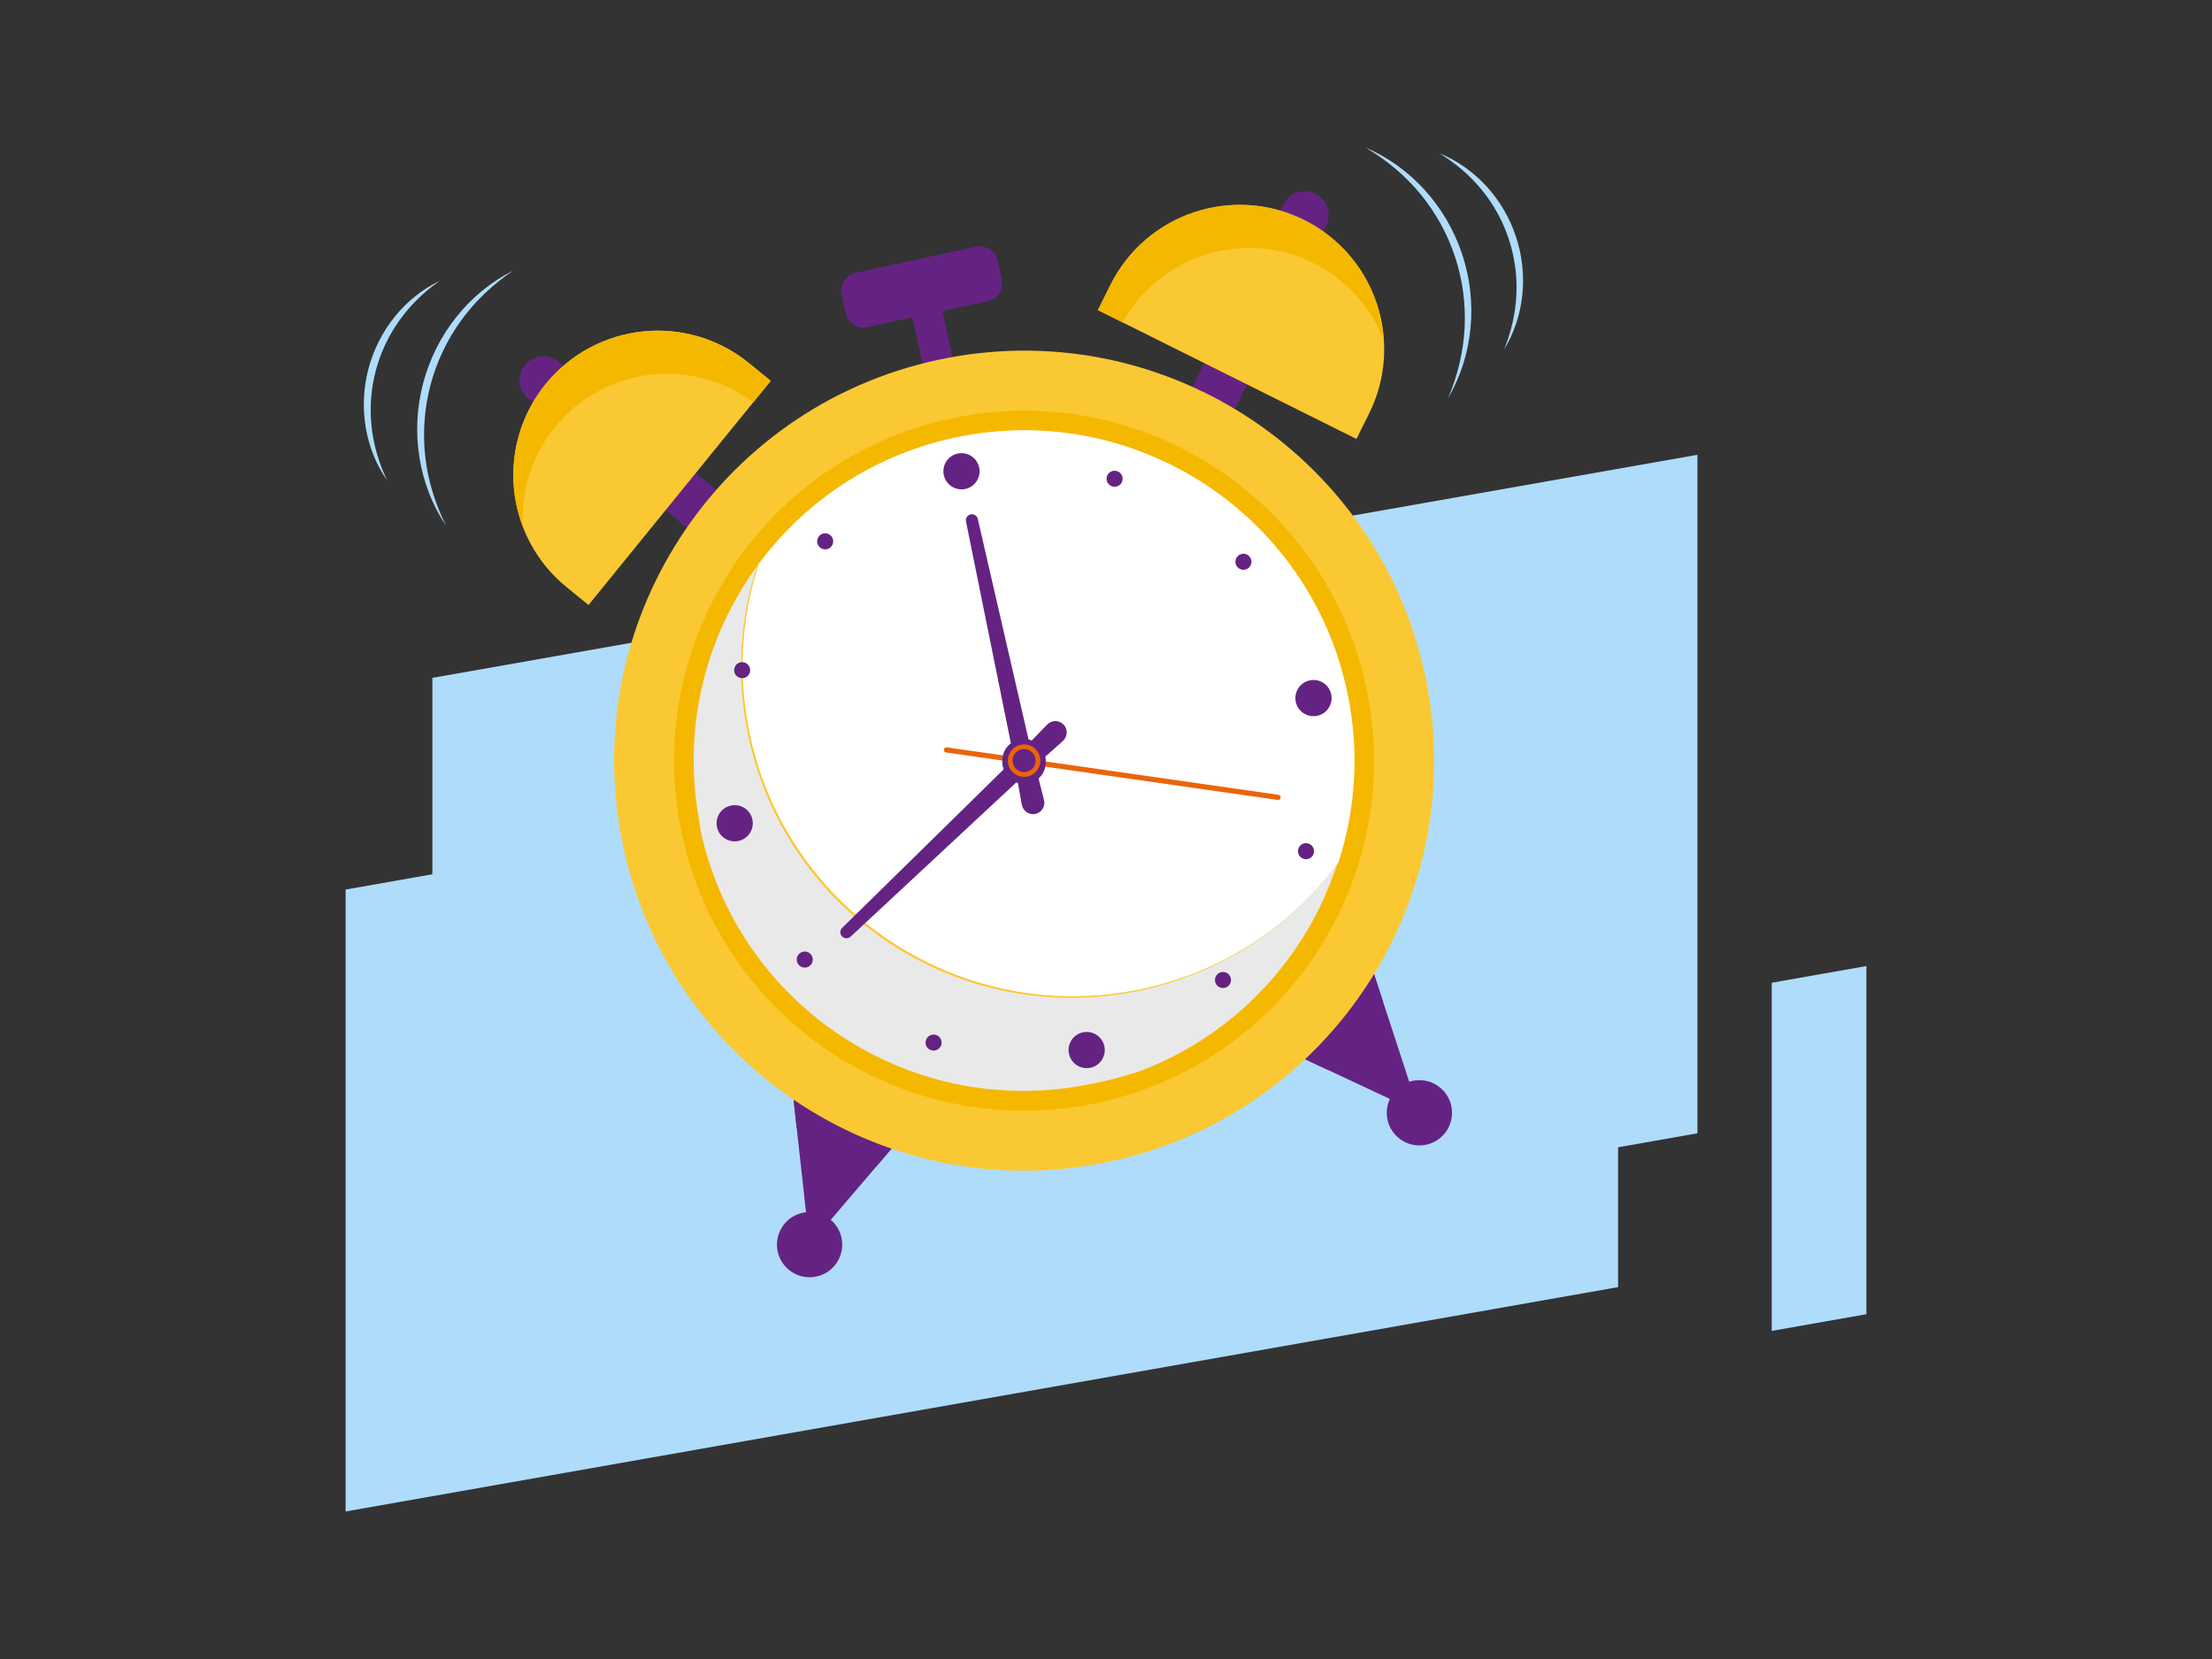 <?xml version="1.0" encoding="UTF-8"?>
<svg id="Ebene_1" data-name="Ebene 1" xmlns="http://www.w3.org/2000/svg" xmlns:xlink="http://www.w3.org/1999/xlink" viewBox="0 0 800 600">
  <rect x="0" y="0" width="800" height="600" fill="#333333" stroke="none"/>
  <defs>
    <style>
      .cls-1 {
        clip-path: url(#clippath);
      }

      .cls-2 {
        fill: none;
      }

      .cls-2, .cls-3, .cls-4, .cls-5, .cls-6, .cls-7, .cls-8, .cls-9 {
        stroke-width: 0px;
      }

      .cls-10 {
        clip-path: url(#clippath-1);
      }

      .cls-11 {
        clip-path: url(#clippath-3);
      }

      .cls-12 {
        clip-path: url(#clippath-2);
      }

      .cls-3 {
        fill: #fac832;
      }

      .cls-4 {
        fill: #642382;
      }

      .cls-5 {
        fill: #afdcfa;
      }

      .cls-6 {
        fill: #fff;
      }

      .cls-7 {
        fill: #f5b800;
      }

      .cls-8 {
        fill: #e9e9e9;
      }

      .cls-9 {
        fill: #eb640a;
      }
    </style>
    <clipPath id="clippath">
      <rect class="cls-2" x="125" y="53.35" width="550" height="493.29"/>
    </clipPath>
    <clipPath id="clippath-1">
      <rect class="cls-2" x="125" y="53.35" width="550" height="493.29"/>
    </clipPath>
    <clipPath id="clippath-2">
      <rect class="cls-2" x="125" y="53.35" width="550" height="493.29"/>
    </clipPath>
    <clipPath id="clippath-3">
      <rect class="cls-2" x="125" y="53.35" width="550" height="493.29"/>
    </clipPath>
  </defs>
  <polygon class="cls-5" points="125 321.72 585.21 240.58 585.21 465.5 125 546.65 125 321.72"/>
  <polygon class="cls-5" points="156.37 245.16 613.9 164.48 613.9 409.87 156.37 490.55 156.37 245.16"/>
  <polygon class="cls-5" points="640.77 355.42 675 349.39 675 475.3 640.77 481.34 640.77 355.42"/>
  <g class="cls-1">
    <path class="cls-5" d="m165.07,114.61c-5.61,7.01-9.73,15.25-12.03,23.96-2.3,8.71-2.79,17.91-1.36,26.77,1.39,8.87,4.68,17.4,9.62,24.76-3.95-7.92-6.55-16.39-7.51-25.04-.95-8.64-.31-17.42,1.9-25.79,2.21-8.37,5.98-16.32,11.08-23.36,5.1-7.04,11.54-13.13,18.88-18.07-7.92,3.95-15,9.75-20.59,16.78"/>
    <path class="cls-5" d="m142.77,114.54c-4.44,5.49-7.7,11.96-9.51,18.81-1.81,6.85-2.17,14.09-1.02,21.05,1.14,6.96,3.79,13.64,7.76,19.33-2.98-6.26-4.94-12.88-5.63-19.62-.71-6.73-.18-13.56,1.54-20.06,1.72-6.51,4.63-12.7,8.57-18.21,3.93-5.52,8.9-10.31,14.58-14.29-6.26,2.99-11.87,7.49-16.3,12.98"/>
    <path class="cls-5" d="m515.39,68.85c-6-6.67-13.42-12.03-21.57-15.5,7.63,4.48,14.43,10.17,19.95,16.89,5.51,6.72,9.76,14.43,12.47,22.65,2.71,8.22,3.89,16.94,3.46,25.62-.44,8.69-2.51,17.3-5.97,25.45,4.48-7.64,7.25-16.36,8.1-25.29.88-8.93-.17-18.08-2.99-26.64-2.83-8.56-7.43-16.53-13.46-23.18"/>
    <path class="cls-5" d="m548.28,85.62c-2.22-6.73-5.87-12.99-10.63-18.2-4.76-5.21-10.62-9.37-17.05-11.97,5.91,3.62,11.17,8.1,15.42,13.37,4.27,5.26,7.55,11.26,9.66,17.66,2.11,6.39,3.05,13.17,2.75,19.93-.28,6.77-1.84,13.5-4.43,19.93,3.62-5.92,5.86-12.75,6.58-19.77.72-7.02-.07-14.22-2.3-20.95"/>
    <path class="cls-4" d="m475.73,70.09h0c-4.28-2.13-9.48-.39-11.61,3.89l-39.46,79.17,15.5,7.72,39.46-79.17c2.13-4.28.39-9.48-3.89-11.61"/>
    <path class="cls-4" d="m202.03,130.77c-3.71-3.02-9.16-2.45-12.18,1.26-3.02,3.71-2.45,9.16,1.26,12.18l68.53,55.7,10.92-13.44-68.53-55.7Z"/>
    <path class="cls-3" d="m490.57,158.75l-93.5-46.6,4.55-9.12c12.87-25.82,44.23-36.32,70.05-23.45,25.82,12.87,36.32,44.23,23.45,70.05l-4.55,9.12Z"/>
    <path class="cls-3" d="m212.85,218.8l65.89-81.07-7.91-6.43c-22.39-18.2-55.28-14.8-73.48,7.59h0c-18.2,22.39-14.8,55.28,7.59,73.48l7.91,6.43Z"/>
    <path class="cls-7" d="m475.03,95.15h0c12.2,6.08,20.97,16.29,25.48,28.09-1.09-18.04-11.51-35.02-28.85-43.66h0c-25.82-12.87-57.18-2.37-70.05,23.45l-4.54,9.12,8.96,4.47c13.46-24.36,43.86-33.99,69-21.46"/>
    <path class="cls-7" d="m200.72,154.47h0c17.72-21.8,49.39-25.59,71.71-8.97l6.32-7.77-7.91-6.43c-22.39-18.2-55.28-14.8-73.48,7.59h0c-12.22,15.03-14.7,34.8-8.23,51.68-.77-12.61,3.01-25.53,11.6-36.11"/>
  </g>
  <polygon class="cls-4" points="489.39 329.23 443.58 369.76 513.34 402.45 489.39 329.23"/>
  <g class="cls-10">
    <path class="cls-4" d="m504.5,410.28c4.32,4.88,11.78,5.34,16.66,1.02,4.88-4.32,5.34-11.78,1.02-16.66-4.32-4.88-11.78-5.34-16.66-1.02-4.88,4.32-5.34,11.78-1.02,16.66"/>
    <path class="cls-4" d="m496.73,351.67c-6.87,11.33-17.2,21.34-26.02,30.81l9.28,4.35c8.88-7.39,14.71-14.98,20.14-24.76l-3.4-10.4Z"/>
  </g>
  <polygon class="cls-4" points="284.35 373.57 342.82 391.55 292.8 450.14 284.35 373.57"/>
  <g class="cls-12">
    <path class="cls-4" d="m304.08,453.61c-1.92,6.23-8.52,9.73-14.75,7.81-6.23-1.92-9.73-8.52-7.81-14.75s8.52-9.73,14.75-7.81c6.23,1.92,9.73,8.52,7.81,14.75"/>
    <path class="cls-4" d="m286.94,397.03c10.94,7.48,24.48,12.33,36.42,17.31l-6.66,7.8c-11.14-3.06-19.59-7.54-28.57-14.21l-1.2-10.89Z"/>
  </g>
  <rect class="cls-4" x="330.2" y="97.85" width="11.08" height="34.2" transform="translate(-16.71 73.56) rotate(-12.2)"/>
  <g class="cls-11">
    <path class="cls-3" d="m515.29,243.77c17.31,80.03-33.54,158.94-113.58,176.25-80.03,17.31-158.94-33.54-176.24-113.58-17.31-80.03,33.54-158.94,113.58-176.25,80.03-17.31,158.94,33.54,176.24,113.58"/>
    <path class="cls-7" d="m395.63,391.88c-64.39,13.92-128.1-27.13-142.02-91.52-13.92-64.39,27.13-128.1,91.52-142.02,64.39-13.92,128.1,27.13,142.02,91.52,13.92,64.39-27.13,128.1-91.52,142.02m78.31-189.57c-9.42-13.38-21.19-24.68-35.01-33.58-13.81-8.9-28.97-14.96-45.05-18.01-16.65-3.15-33.56-2.92-50.25.69-16.7,3.61-32.19,10.38-46.05,20.14-13.38,9.41-24.68,21.19-33.58,35.01-8.9,13.82-14.96,28.97-18.01,45.05-3.15,16.65-2.92,33.55.69,50.25,3.61,16.7,10.38,32.19,20.14,46.05,9.41,13.38,21.19,24.68,35.01,33.58,13.82,8.9,28.97,14.96,45.05,18.01,16.65,3.15,33.55,2.92,50.25-.69,16.7-3.61,32.19-10.38,46.05-20.13,13.38-9.41,24.68-21.19,33.58-35.01,8.9-13.81,14.96-28.97,18.01-45.05,3.15-16.65,2.92-33.56-.69-50.25-3.61-16.7-10.38-32.19-20.13-46.05"/>
    <path class="cls-4" d="m352.97,89.29l-43.51,9.41c-3.57.77-5.84,4.3-5.07,7.87l1.44,6.68c.77,3.57,4.3,5.84,7.87,5.07l43.51-9.41c3.57-.77,5.84-4.3,5.07-7.87l-1.44-6.68c-.77-3.57-4.3-5.84-7.87-5.07"/>
    <path class="cls-4" d="m352.97,89.29l-43.51,9.41c-3.12.68-5.25,3.45-5.22,6.53.87-.87,1.99-1.51,3.28-1.79l36.83-7.96c7.26-1.57,14.42,3.04,15.99,10.3.1.45.15.9.15,1.34,1.54-1.54,2.29-3.8,1.79-6.08l-1.44-6.68c-.77-3.57-4.3-5.84-7.87-5.07"/>
    <path class="cls-6" d="m370.49,155.6c-8.36,0-16.86.88-25.37,2.72-30.94,6.69-56.47,24.8-73.12,48.96.79-1.15,1.6-2.28,2.43-3.4-6.33,19.44-7.76,40.76-3.13,62.18,12.11,55.99,61.62,94.25,116.66,94.25,8.36,0,16.86-.88,25.37-2.72,29.47-6.37,54.03-23.11,70.68-45.56,6.33-19.43,7.76-40.76,3.13-62.18-12.11-55.99-61.62-94.26-116.66-94.25m-98.49,51.69s-.03.05-.05.08c.02-.03.04-.05.05-.08m-.05.08s-.04.05-.05.08c.02-.03.04-.05.05-.08m-.06.08c-.11.16-.22.32-.33.48.11-.16.22-.32.33-.48m-.33.49s-.03.05-.05.07c.02-.02.03-.05.05-.07m-.06.09s-.03.04-.04.06c.01-.02.03-.04.04-.06m-.06.08s-.03.04-.04.06c.01-.02.02-.04.04-.06m-.05.08s-.02.03-.04.05c.01-.02.03-.04.04-.05m-.05.08s-.03.04-.04.05c.01-.02.02-.04.04-.05m-.05.08s-.03.04-.04.05c.01-.02.02-.04.04-.05m-.05.08s-.03.04-.04.05c.01-.02.02-.04.04-.05m-.05.08s-.02.03-.04.05c.01-.02.02-.03.04-.05m-.05.08s-.07.11-.1.16l.1-.16m-.11.17s-.03.04-.04.07c.01-.02.03-.04.04-.07m-.06.1s-.02.03-.03.05c.01-.01.02-.03.03-.05m-.05.08s-.02.03-.03.05c.01-.02.02-.03.03-.05m-.05.08s-.02.03-.03.04c0-.01.02-.03.03-.04m-.05.08s-.02.03-.03.04c0-.01.02-.03.03-.04m-.05.08s-.01.02-.02.03c0,0,.01-.02.02-.03m-.05.08s-.01.02-.02.03c0-.01.01-.02.02-.03m-.05.08s-.01.02-.02.03c0-.01.01-.02.02-.03m-.05.08s0,.01-.01.02c0,0,.01-.02.01-.02m-.05.08s0,0,0,0c0,0,0,0,0,0m-.25.37h0s0,0,0,0Zm-.05.07s0,0,0,0c0,0,0,0,0,0m-.05.07s0,0,0,.01t0-.01m-.05.08h0s0,0,0,0m-.05.07h0s0,0,0,0m-.05.08h0s0,0,0,0Zm-17.3,85.78h0s0,0,0,0m.02.09s0,0,0,.01c0,0,0,0,0-.01m.02.1s0,0,0,.01c0,0,0,0,0-.01m.02.09v.02s0-.01,0-.02m.02.1s0,0,0,.01c0,0,0,0,0-.01m.02.1h0s0,0,0,0m.1.55s0,.01,0,.02c0,0,0-.01,0-.02m.02.09s0,.02,0,.02c0,0,0-.01,0-.02m.02.09s0,.02,0,.03c0,0,0-.02,0-.03m.02.1v.02s0-.02,0-.02m.02.09s0,.02,0,.03c0-.01,0-.02,0-.03m.02.1s0,.02,0,.03c0-.01,0-.02,0-.03m.02.1s0,.02,0,.03c0,0,0-.02,0-.03m.02.1s0,.01,0,.02c0,0,0-.02,0-.02m.02.1s0,.01,0,.02c0,0,0-.01,0-.02m.07.36s0,.01,0,.02c0,0,0-.01,0-.02m.02.09s0,.02,0,.03c0-.01,0-.02,0-.03m.02.09s0,.02,0,.03c0-.01,0-.02,0-.03m.02.1s0,.03,0,.04c0-.01,0-.03,0-.04m.02.1s0,.02,0,.04c0-.01,0-.03,0-.04m.02.1s0,.03,0,.04c0-.01,0-.03,0-.04m.02.1s0,.03,0,.04c0-.01,0-.03,0-.04m.02.1s0,.02,0,.04c0-.01,0-.03,0-.04m.02.1s0,.03,0,.03c0-.01,0-.02,0-.03m.02.1s0,.02,0,.03c0-.01,0-.02,0-.03m.05.25s0,.03,0,.04c0-.01,0-.03,0-.04m.02.09s0,.03,0,.05c0-.01,0-.03,0-.05m.02.1s0,.03,0,.05c0-.02,0-.03,0-.05m.02.1s0,.03,0,.05c0-.02,0-.03,0-.05m.02.1s0,.03,0,.05c0-.02,0-.03,0-.05m.02.1s0,.03.01.05c0-.02,0-.03-.01-.05m.02.1s0,.03.01.05c0-.02,0-.04-.01-.05m.02.1s0,.04.01.05c0-.02,0-.04-.01-.05m.02.1s0,.04.01.06c0-.02,0-.04-.01-.06m.02.1s0,.04.01.06c0-.02,0-.04-.01-.06m.02.1s.01.07.02.1c.01.06.02.11.04.16-.01-.05-.02-.11-.04-.16,0-.03-.01-.07-.02-.1m.06.26h0s0,0,0,0Zm.06.26c.02.1.04.19.06.29-.02-.1-.04-.19-.06-.29m.07.32c12.38,55.58,61.7,93.51,116.49,93.51-54.79,0-104.11-37.93-116.49-93.51m226.72,20.43s0,0,0,0h0Zm-.14.33s0,0,0,0h0Zm-.1.25s0,0,0,0h0Zm-.03.08s0,0,0,.01t0-.01m-.11.25h0s0,0,0,0Zm-.03.08s0,.01,0,.02c0,0,0,0,0-.02m-.11.25s0,0,0,.01c0,0,0,0,0-.01m-.04.08s0,.01,0,.02c0,0,0-.01,0-.02m-.1.24s0,.01,0,.02c0,0,0-.01,0-.02m-.04.09s0,.02-.01.03c0,0,0-.02.01-.03m-.1.23s0,.02-.01.03c0-.01.01-.02.01-.03m-.04.09s0,.02-.01.03c0-.01.01-.02.01-.03m-.04.09s0,.01,0,.02c0,0,0-.01,0-.02m-.06.14s0,.02-.01.03c0-.01.01-.03.01-.03m-.04.09s-.01.03-.02.04c0-.01.01-.03.02-.04m-.04.09s-.01.03-.02.04c0-.01.01-.03.02-.04m-.06.13s-.01.03-.02.05c0-.01.01-.03.02-.05m-.04.1s-.01.03-.02.05c0-.02.01-.03.02-.05m-.04.09s-.02.04-.03.06c0-.02.02-.04.03-.06m-.06.13s-.01.03-.02.05c0-.02.02-.04.02-.05m-.04.1s-.02.04-.02.05c0-.02.02-.03.02-.05m-.05.1s-.03.06-.04.09c.01-.03.03-.06.04-.09m-.06.12s-.02.04-.03.06c0-.02.02-.04.03-.06m-.05.1s-.02.04-.03.06c0-.02.02-.04.03-.06m-.05.1s-.03.06-.04.09c.01-.03.03-.06.04-.09m-.06.13s-.02.04-.03.06c0-.02.02-.04.03-.06m-.05.1s-.02.04-.03.06c0-.02.02-.04.03-.06m-.05.1s-.03.06-.04.09c.01-.03.03-.06.04-.09m-.06.12s-.02.05-.03.07c.01-.02.02-.04.03-.07m-.05.11s-.02.04-.03.06c0-.02.02-.05.03-.06m-.04.1s-.03.06-.05.09c.01-.03.03-.06.05-.09m-.06.12s-.02.05-.03.07c.01-.02.02-.05.03-.07m-.05.11s-.02.05-.03.07c.01-.02.02-.05.03-.07m-.05.1s-.03.06-.05.1c.02-.03.03-.06.05-.1m-.06.12s-.02.05-.04.08c.01-.02.03-.05.04-.08m-.05.11s-.02.05-.04.08c.01-.03.02-.05.04-.08m-.05.1s-.03.07-.05.1c.02-.03.03-.06.05-.1m-.06.12s-.02.05-.04.07c.01-.03.02-.05.04-.07m-.05.1s-.03.05-.04.08c.01-.03.03-.05.04-.08m-.05.1s-.03.07-.05.1c.02-.03.03-.07.05-.1m-.05.11s-.03.06-.04.08c.01-.03.03-.05.04-.08m-.05.11s-.03.06-.04.09c.01-.03.03-.06.04-.09m-.05.1s-.03.07-.05.1c.02-.03.03-.07.05-.1m-.05.11s-.03.06-.04.09c.01-.03.03-.06.04-.09m-.05.11s-.03.06-.04.09c.01-.03.03-.06.04-.09m-.05.1s-.03.07-.05.1c.02-.03.03-.07.05-.1m-.05.11s-.03.06-.05.1c.02-.03.03-.07.05-.1m-.05.11c-.03.07-.07.14-.1.21.03-.07.07-.14.1-.21m-.1.21s-.03.07-.05.1c.02-.03.03-.07.05-.1m-.06.11c-.05.1-.1.21-.15.31.05-.1.1-.21.15-.31m-.16.32c-.05.1-.1.21-.16.32.05-.1.1-.21.16-.32m-.16.32c-12.74,25.55-34.5,46.37-62.09,57.51,27.6-11.14,49.35-31.96,62.09-57.51m-62.1,57.51c-.08.03-.15.06-.23.09.08-.03.15-.06.23-.09m-.23.09s-.07.03-.11.05c.04-.02.07-.03.11-.05m-.12.05c-.12.05-.23.09-.34.14.12-.05.23-.09.34-.14m-.35.14c-.08.03-.15.06-.23.09.08-.03.15-.06.23-.09m-.23.09s-.07.03-.11.04c.04-.01.07-.03.11-.04m-.12.05c-.08.03-.15.06-.23.09.08-.03.15-.06.23-.09m-.24.09s-.07.03-.1.04c.04-.01.07-.03.1-.04m-.11.05c-.08.03-.15.06-.23.09.08-.03.15-.06.23-.09m-.24.09s-.07.03-.1.04c.04-.01.07-.03.1-.04m-.11.04c-.08.03-.15.06-.23.09.08-.03.15-.06.23-.09m-.24.09s-.07.03-.1.04c.04-.01.07-.03.1-.04m-.12.05c-.07.03-.15.06-.23.09.07-.03.15-.06.23-.09m-.24.09s-.07.03-.1.04c.03-.01.07-.03.1-.04m-.11.04c-.07.03-.15.06-.22.08.07-.03.15-.06.22-.08m-.24.09s-.06.02-.1.04c.03-.01.07-.03.1-.04m-.11.04c-.07.03-.15.06-.22.08.07-.03.15-.05.22-.08m-.24.09s-.06.02-.09.03c.03-.01.06-.02.09-.03m-.11.04c-.07.03-.15.06-.22.08.07-.03.15-.05.22-.08m-.24.09s-.06.02-.1.03c.03-.01.07-.02.1-.03m-.11.04c-.07.03-.15.05-.22.08.07-.03.15-.05.22-.08m-.24.09s-.06.02-.09.03c.03-.01.06-.02.09-.03m-.11.04s-.07.03-.11.04c.04-.01.07-.03.11-.04m-.11.04s-.07.03-.1.04c.04-.01.07-.03.1-.04m-.13.05s-.06.02-.09.03c.03-.01.06-.02.09-.03m-.11.04c-.07.03-.14.05-.22.08.07-.03.14-.05.22-.08m-.24.09s-.06.02-.09.03c.03-.01.06-.02.09-.03m-.11.04c-.07.03-.14.05-.22.08.07-.03.15-.05.22-.08m-.24.09s-.06.02-.09.03c.03-.01.06-.02.09-.03m-.11.04c-.07.03-.15.05-.22.08.07-.03.14-.05.22-.08m-.25.09s-.05.02-.08.03c.03,0,.06-.02.08-.03m-.11.04s-.07.03-.11.04c.04-.01.07-.03.11-.04m-.12.04s-.07.02-.1.04c.03-.01.07-.02.1-.04m-.13.05s-.06.02-.09.03c.03,0,.06-.02.09-.03m-.11.04s-.07.03-.11.04c.03-.01.08-.03.11-.04m-.12.04s-.06.02-.1.03c.03-.01.07-.02.1-.03m-.13.05s-.05.02-.08.03c.03,0,.06-.02.08-.03m-.11.04s-.07.03-.11.04c.03-.01.08-.03.11-.04m-.12.04s-.07.02-.1.03c.03-.01.07-.02.1-.03m-.13.05s-.05.02-.08.03c.03,0,.06-.02.08-.03m-.11.04s-.07.02-.11.04c.03-.01.08-.03.11-.04m-.12.04s-.06.02-.1.03c.03-.01.06-.02.1-.03m-.13.04s-.05.02-.08.03c.03,0,.06-.02.08-.03m-.11.04s-.07.02-.11.04c.03-.01.07-.02.11-.04m-.13.04s-.06.02-.09.03c.03-.01.06-.02.09-.03m-.12.04s-.05.02-.08.03c.03,0,.06-.02.08-.03m-.11.04s-.07.02-.11.03c.03-.01.07-.02.11-.03m-.13.04s-.06.02-.09.03c.03,0,.06-.02.09-.03m-.12.04s-.06.02-.08.03c.03,0,.05-.02.08-.03m-.11.04s-.07.02-.11.04c.03-.01.08-.03.11-.04m-.13.04s-.06.02-.09.03c.03-.01.06-.02.09-.03m-.12.04s-.05.02-.08.03c.03,0,.05-.02.08-.03m-.11.04s-.07.02-.11.03c.03-.01.07-.02.11-.03m-.13.04s-.06.02-.09.03c.03-.01.06-.02.09-.03m-.12.04s-.06.02-.08.03c.03,0,.06-.02.08-.03m-.11.04s-.07.02-.11.03c.03-.01.07-.02.11-.03m-.13.04s-.06.02-.09.03c.03,0,.06-.02.09-.03m-.12.04s-.06.02-.08.03c.03,0,.05-.02.08-.03m-.11.04s-.07.02-.11.03c.04-.01.07-.02.11-.03m-.13.04s-.06.02-.09.03c.03-.01.06-.02.09-.03m-.13.04s-.05.02-.08.03c.03,0,.05-.02.08-.03m-.11.03s-.07.02-.11.03c.03-.01.07-.02.11-.03m-.13.04s-.06.02-.08.03c.03,0,.06-.02.08-.03m-.12.04s-.05.02-.08.03c.03,0,.05-.02.08-.03m-.11.03s-.07.02-.11.03c.04-.01.07-.02.11-.03m-.13.04s-.06.02-.08.03c.03,0,.05-.02.08-.03m-.12.04s-.05.01-.07.02c.02,0,.05-.02.07-.02m-.11.03s-.07.02-.1.03c.03-.01.07-.02.1-.03m-.14.04s-.05.02-.07.02c.02,0,.05-.02.07-.02m-.11.04s-.05.01-.08.02c.02,0,.05-.02.08-.02m-.11.03s-.07.02-.1.03c.04-.01.07-.02.1-.03m-.14.04s-.05.02-.08.02c.03,0,.05-.01.08-.02m-.12.04s-.05.01-.07.02c.02,0,.05-.02.07-.02m-.11.03s-.07.02-.1.03c.03-.01.07-.02.1-.03m-.14.04s-.05.02-.07.02c.02,0,.05-.02.07-.02m-.12.03s-.05.02-.07.02c.02,0,.05-.02.07-.02m-.11.03s-.07.02-.1.03c.04-.01.07-.02.1-.03m-.14.04s-.05.01-.08.02c.02,0,.05-.01.08-.02m-.12.03s-.05.01-.07.02c.02,0,.05-.01.07-.02m-.11.03s-.07.02-.1.03c.03-.01.07-.02.1-.03m-.14.04s-.05.01-.07.02c.02,0,.05-.01.07-.02m-.11.03s-.05.01-.07.02c.02,0,.05-.01.07-.02m-.11.03s-.07.02-.1.03c.04-.01.07-.02.1-.03m-.14.04s-.05.01-.07.02c.02,0,.04-.01.07-.02m-.12.03s-.04.01-.07.02c.02,0,.05-.01.07-.02m-.11.03s-.07.02-.1.03c.03,0,.07-.02.1-.03m-.14.04s-.05.01-.07.02c.02,0,.05-.01.07-.02m-.11.03s-.05.01-.08.02c.03,0,.05-.01.08-.02m-.11.03s-.07.02-.1.03c.03-.01.07-.02.1-.03m-.14.04s-.05.01-.07.02c.02,0,.05-.01.07-.02m-.12.03s-.05.01-.08.02c.03,0,.05-.01.08-.02m-.11.03s-.07.02-.1.03c.03,0,.07-.02.1-.03m-.14.04s-.05.01-.07.02c.02,0,.05-.01.07-.02m-.11.03s-.05.01-.08.02c.03,0,.05-.01.08-.02m-.11.03s-.07.02-.11.03c.03,0,.07-.02.11-.03m-.14.04s-.05.01-.07.02c.02,0,.05-.01.07-.02m-.12.03s-.05.01-.08.02c.03,0,.05-.01.08-.02m-.11.03s-.07.02-.1.03c.03,0,.07-.02.1-.03m-.14.04s-.05.01-.07.02c.03,0,.05-.01.07-.02m-.12.03s-.05.01-.08.02c.03,0,.05-.01.08-.02m-.11.03s-.07.02-.11.03c.03,0,.07-.02.11-.03m-.14.04s-.05.01-.07.02c.02,0,.05-.01.07-.02m-.12.03s-.05.01-.08.02c.03,0,.05-.01.08-.02m-.11.03s-.07.02-.1.03c.03,0,.07-.02.1-.03m-.15.04s-.05.01-.07.02c.02,0,.05-.01.07-.02m-.11.03s-.05.01-.08.02c.03,0,.05-.01.08-.02m-.11.03s-.07.02-.1.03c.03,0,.07-.02.1-.03m-.15.04s-.05.01-.07.02c.02,0,.05-.01.07-.02m-.12.03s-.05.01-.08.02c.03,0,.05-.01.08-.02m-.11.03s-.07.02-.11.03c.04,0,.07-.02.11-.03m-.14.04s-.05.01-.07.02c.03,0,.05-.01.07-.02m-.12.03s-.05.01-.08.02c.03,0,.05-.01.08-.02m-.11.03s-.07.02-.11.03c.03,0,.07-.02.11-.03m-.15.04s-.05.01-.07.02c.03,0,.05-.01.07-.02m-.12.03s-.05.01-.08.02c.03,0,.05-.01.08-.02m-.11.03s-.07.02-.1.03c.03,0,.07-.02.1-.03m-.15.04s-.05.01-.07.02c.02,0,.04-.01.07-.02m-.11.03s-.05.01-.08.02c.03,0,.05-.01.08-.02m-.11.03s-.07.02-.11.03c.03,0,.07-.02.11-.03m-.15.04s-.05.01-.07.02c.03,0,.04-.01.07-.02m-.12.03s-.06.01-.08.02c.03,0,.05-.01.08-.02m-.11.03s-.07.02-.11.03c.03,0,.07-.02.11-.03m-.15.04s-.05.01-.07.02c.02,0,.05-.01.07-.02m-.11.03s-.06.01-.08.02c.03,0,.05-.01.08-.02m-.11.03s-.07.02-.11.03c.04,0,.07-.02.11-.03m-.15.04s-.05.01-.07.02c.03,0,.05-.01.07-.02m-.12.03s-.06.01-.09.02c.03,0,.06-.01.09-.02m-.11.03s-.07.02-.11.03c.03,0,.07-.02.11-.03m-.15.04s-.05.01-.08.02c.03,0,.05-.01.08-.02m-.12.03s-.06.02-.09.02c.03,0,.06-.01.09-.02m-.11.03s-.07.02-.11.03c.03,0,.07-.02.11-.03m-.15.03s-.05.01-.07.02c.03,0,.05-.01.07-.02m-.12.03s-.06.01-.09.02c.03,0,.06-.01.09-.02m-.11.03s-.07.02-.11.03c.03,0,.07-.02.11-.03m-.15.03s-.05.01-.08.02c.03,0,.05-.01.08-.02m-.12.03s-.07.01-.1.02c.04,0,.07-.01.1-.02m-.11.03s-.07.02-.11.03c.04,0,.08-.02.11-.03m-.15.03s-.05.01-.08.02c.03,0,.05-.01.08-.02m-.12.03s-.07.02-.1.02c.03,0,.07-.01.1-.02m-.11.03s-.07.02-.11.03c.03,0,.07-.02.11-.03m-.15.03s-.05.01-.08.02c.02,0,.05-.01.08-.02m-.11.03s-.07.02-.11.02c.04,0,.07-.02.11-.02m-.11.03s-.08.02-.11.03c.03,0,.08-.02.11-.03m-.15.03s-.05.01-.08.02c.03,0,.05-.01.08-.02m-.12.03s-.07.02-.11.02c.04,0,.07-.01.11-.02m-.11.03s-.08.02-.11.02c.04,0,.07-.02.11-.02m-.15.03s-.06.01-.08.02c.03,0,.05-.01.08-.02m-.12.03s-.08.02-.11.03c.04,0,.07-.02.11-.03m-25.48,2.75h0,0Z"/>
    <path class="cls-7" d="m272.01,207.29h0s0,0,0,0Zm-.06.08h0s0,0,0,0Zm-.05.08h0s0,0,0,0Zm-.33.48s0,0,0,0c0,0,0,0,0,0m-.05.08s0,.01-.01.02c0,0,0-.01.01-.02m-.05.08s-.01.01-.02.02c0,0,.01-.02.02-.02m-.05.08s-.01.01-.02.02c0,0,.01-.01.02-.02m-.05.08s-.01.02-.02.03c0,0,.01-.02.02-.03m-.05.08s0,.01-.02.02c0,0,0-.01.02-.02m-.05.08s-.01.02-.02.03c0,0,.01-.02.02-.03m-.05.08s-.01.02-.02.02c0,0,.01-.01.02-.02m-.05.08s-.01.02-.02.03c0,0,.01-.02.02-.03m-.12.18s0,.01,0,.01c0,0,0,0,0-.01m-.05.08s-.01.02-.02.03c0,0,.01-.02.02-.03m-.05.08s-.02.02-.02.03c0,0,.02-.03.02-.03m-.05.08s-.01.02-.02.03c0-.01.01-.02.02-.03m-.05.08s-.02.02-.03.04c.01-.01.02-.02.03-.04m-.05.08s-.02.03-.03.04c0-.01.02-.03.03-.04m-.05.07s-.02.03-.03.05c.01-.02.02-.03.03-.05m-.05.08s-.02.03-.03.05c.01-.02.02-.03.03-.05m-.05.07s-.02.03-.03.05c.01-.02.02-.04.03-.05m-.05.07s-.03.04-.04.06c.01-.02.03-.04.04-.06m-.04.06c-.08.12-.16.25-.24.37.08-.12.16-.25.24-.37m-.24.37s-.03.05-.05.07c.01-.02.03-.05.05-.07m-.05.08s-.03.04-.04.07c.01-.02.03-.05.04-.07m-.05.08s-.03.05-.05.07c.02-.03.03-.04.05-.07m-.05.07s-.03.05-.05.07c.02-.02.03-.05.05-.07m-.05.08s-.03.05-.05.07c.02-.03.03-.05.05-.07m-.05.07c-15.89,24.57-22.8,54.94-17.3,85.77-5.5-30.83,1.41-61.2,17.3-85.77m-17.3,85.78s0,.06.01.08c0-.03,0-.06-.01-.08m.02.1s.01.05.01.08c0-.02-.01-.06-.01-.08m.02.1s0,.05.01.08c0-.02-.01-.06-.01-.08m.02.1s.01.05.01.08c0-.03,0-.05-.01-.08m.02.09s.01.06.02.08c0-.03-.01-.06-.02-.08m.02.09c.03.18.07.36.1.55-.03-.18-.07-.36-.1-.55m.1.57s0,.05.01.07c0-.03,0-.05-.01-.07m.02.1s0,.05.01.07c0-.02,0-.05-.01-.07m.02.1s0,.05.01.07c0-.02,0-.05-.01-.07m.02.1s0,.05.01.07c0-.02,0-.05-.01-.07m.02.1s0,.05.01.07c0-.02,0-.04-.01-.07m.02.1s0,.05.01.07c0-.02,0-.05-.01-.07m.02.1s0,.05.01.07c0-.02,0-.05-.01-.07m.02.09s0,.05.01.07c0-.02,0-.05-.01-.07m.02.09c.02.12.05.23.07.35-.02-.12-.05-.23-.07-.35m.07.37s.01.05.01.07c0-.02,0-.05-.01-.07m.02.1s0,.04.01.06c0-.02,0-.04-.01-.06m.02.1s0,.04.01.06c0-.02,0-.04-.01-.06m.02.1s0,.04.01.06c0-.02,0-.04-.01-.06m.02.1s0,.04.01.06c0-.02,0-.04-.01-.06m.02.1s0,.04.01.05c0-.02,0-.03-.01-.05m.02.1s0,.04.01.06c0-.02,0-.04-.01-.06m.02.09s0,.04.01.06c0-.02,0-.04-.01-.06m.02.1s0,.04.01.06c0-.02,0-.04-.01-.06m.02.09c.02.08.03.15.05.22-.01-.07-.03-.14-.05-.22m.05.26s0,.04.01.05c0-.02,0-.03-.01-.05m.02.1s0,.04.01.05c0-.02,0-.04-.01-.05m.02.1s0,.03.01.05c0-.01,0-.03-.01-.05m.02.1s0,.03.01.05c0-.02,0-.03-.01-.05m.02.1s0,.03.01.05c0-.02,0-.03-.01-.05m.02.1s0,.03,0,.05c0-.02,0-.03,0-.05m.02.1s0,.03,0,.05c0-.02,0-.03,0-.05m.02.1s0,.03,0,.05c0-.02,0-.03,0-.05m.02.1s0,.03,0,.04c0-.01,0-.03,0-.04m.02.11s0,.02,0,.03c0-.01,0-.02,0-.03m.06.3h0s0,0,0,0Zm0,0c.02.09.04.17.06.26-.02-.09-.04-.17-.06-.26m.12.55s0,.02,0,.03c0,0,0-.02,0-.03m230.28,10.96h0c-1.05,3.22-2.24,6.39-3.55,9.51,1.32-3.11,2.5-6.29,3.55-9.51m-3.55,9.51c-.05.11-.09.22-.14.33.05-.11.09-.22.14-.33m-.14.33c-.04.08-.07.16-.1.24.03-.08.07-.16.1-.24m-.11.25s-.02.05-.03.08c0-.02.02-.05.03-.08m-.04.09c-.03.08-.07.16-.1.24.03-.08.07-.16.1-.24m-.1.24s-.02.05-.03.07c.01-.03.02-.05.03-.07m-.04.09c-.03.08-.07.15-.1.23.03-.08.07-.15.1-.23m-.1.24s-.02.05-.03.07c0-.02.02-.05.03-.07m-.04.09c-.03.07-.06.15-.1.22.03-.08.06-.15.1-.22m-.11.24s-.02.05-.03.06c0-.02.02-.05.03-.06m-.04.09c-.03.07-.06.13-.09.21.03-.07.06-.14.09-.21m-.11.24s-.02.04-.03.06c0-.02.02-.04.03-.06m-.04.09s-.02.04-.03.06c0-.02.02-.04.03-.06m-.03.08s-.04.08-.06.12c.02-.04.04-.08.06-.12m-.07.16s-.02.04-.03.06c0-.02.02-.04.03-.06m-.04.09s-.02.04-.03.06c0-.02.02-.04.03-.06m-.04.09s-.03.06-.04.1c.01-.03.03-.07.04-.1m-.06.14s-.01.03-.02.05c0-.02.02-.04.02-.05m-.04.1s-.01.03-.02.05c0-.02.01-.03.02-.05m-.05.11s-.02.05-.03.07c.01-.02.02-.04.03-.07m-.05.12s-.01.03-.02.05c0-.02.01-.03.02-.05m-.04.1s-.01.03-.02.05c0-.02.01-.03.02-.05m-.06.13s-.01.02-.02.04c0-.01.01-.03.02-.04m-.05.1s-.01.03-.02.04c0-.01.01-.03.02-.04m-.05.1s-.01.03-.02.04c0-.01.01-.02.02-.04m-.06.13s-.01.02-.02.04c0-.01.01-.03.02-.04m-.05.1s-.01.02-.02.04c0-.01.01-.03.02-.04m-.05.1s-.01.03-.02.04c0-.01.01-.03.02-.04m-.06.13s0,.02-.01.03c0,0,0-.02.01-.03m-.05.1s-.01.03-.02.04c0-.01.01-.03.02-.04m-.05.1s0,.02-.01.03c0,0,.01-.02.01-.03m-.06.12s0,.02-.01.03c0,0,0-.02.01-.03m-.05.1s-.01.02-.02.03c0-.01.01-.02.02-.03m-.05.1s0,.02-.01.03c0,0,0-.02.01-.03m-.06.13s0,.01,0,.02c0,0,0-.01,0-.02m-.05.1s0,.02-.01.03c0,0,.01-.02.01-.03m-.05.11s0,.02-.01.02c0,0,0-.02.01-.02m-.06.12s0,.02-.01.03c0,0,0-.02.01-.03m-.05.1s-.01.02-.01.03c0,0,0-.02.01-.03m-.05.11s0,.01,0,.02c0,0,0-.01,0-.02m-.06.12s0,.01,0,.01c0,0,0,0,0-.01m-.05.1s0,.02-.01.03c0,0,0-.02.01-.03m-.05.11s0,0,0,.01c0,0,0,0,0-.01m-.06.11s0,0,0,0c0,0,0,0,0,0m-.05.1s0,.01,0,.02c0,0,0-.01,0-.02m-.05.11s0,0,0,.01c0,0,0,0,0-.01m-.06.11s0,0,0,0h0Zm-.05.1s0,0,0,.01c0,0,0,0,0-.01m-.11.22-.05.1s0,0,0,.01c0,0,0,0,0-.01m-.16.32s0,0,0,0c0,0,0,0,0,0m-.16.33h0s0,0,0,0Zm-62.09,57.52h0s0,0,0,0Zm-.23.09h0s0,0,0,0Zm-.12.05h0s0,0,0,0Zm-.35.14h0s0,0,0,0Zm-.23.09s0,0,0,0h0Zm-.11.04h0s0,0,0,0m-.23.09s0,0,0,0c0,0,0,0,0,0m-.11.04h-.01s0,0,.01,0m-.24.09s0,0,0,0c0,0,0,0,0,0m-.11.04h-.01s0,0,.01,0m-.24.09s0,0,0,0c0,0,0,0,0,0m-.11.04s0,0-.01,0c0,0,0,0,.01,0m-.24.09s0,0-.01,0c0,0,0,0,.01,0m-.11.04s0,0-.01,0c0,0,0,0,.01,0m-.24.09s0,0-.02,0c0,0,.01,0,.02,0m-.11.04s0,0-.02,0c0,0,.01,0,.02,0m-.24.09s-.01,0-.02,0c0,0,.01,0,.02,0m-.11.04s-.01,0-.02,0c0,0,.01,0,.02,0m-.24.09s-.01,0-.02,0c0,0,.01,0,.02,0m-.11.04s-.01,0-.02,0c0,0,.01,0,.02,0m-.24.09s-.02,0-.02,0c0,0,.02,0,.02,0m-.11.04s-.02,0-.02,0c0,0,.01,0,.02,0m-.13.05h0s0,0,0,0Zm-.11.04s-.02,0-.03,0c0,0,.02,0,.03,0m-.11.04s-.02,0-.02,0c0,0,.02,0,.02,0m-.24.09s-.02,0-.03,0c0,0,.02,0,.03,0m-.12.04s-.01,0-.02,0c0,0,.01,0,.02,0m-.24.09s-.02,0-.03,0c0,0,.02,0,.03,0m-.11.04s-.02,0-.03,0c0,0,.02,0,.03,0m-.24.08s-.02,0-.03.01c0,0,.02,0,.03-.01m-.11.04s-.02,0-.03,0c0,0,.02,0,.03,0m-.14.05s0,0,0,0c0,0,0,0,0,0m-.11.04s-.02,0-.03,0c.01,0,.02,0,.03,0m-.11.04s-.01,0-.03,0c0,0,.02,0,.03,0m-.14.05s0,0,0,0c0,0,0,0,0,0m-.11.04s-.02,0-.03.01c.01,0,.02,0,.03-.01m-.12.04s-.01,0-.03,0c0,0,.02,0,.03,0m-.14.05s0,0,0,0c0,0,0,0,0,0m-.11.04s-.02,0-.03.01c0,0,.02,0,.03-.01m-.11.04s-.01,0-.03,0c0,0,.02,0,.03,0m-.14.05s0,0-.01,0c0,0,0,0,.01,0m-.11.04s-.02,0-.03.01c0,0,.02,0,.03-.01m-.11.04s-.02,0-.03,0c0,0,.02,0,.03,0m-.14.05s-.01,0-.02,0c0,0,.01,0,.02,0m-.11.04s-.02,0-.03.01c.01,0,.02,0,.03-.01m-.11.04s-.02,0-.03.01c.01,0,.02,0,.03-.01m-.14.05s-.01,0-.02,0c0,0,.01,0,.02,0m-.11.04s-.02,0-.03.01c.01,0,.02,0,.03-.01m-.12.04s-.02,0-.03,0c.01,0,.02,0,.03,0m-.14.05s-.01,0-.02,0c0,0,.01,0,.02,0m-.11.04s-.02,0-.03.01c0,0,.02,0,.03-.01m-.11.04s-.02,0-.03.01c.01,0,.02,0,.03-.01m-.14.05s-.01,0-.02,0c0,0,.01,0,.02,0m-.11.04s-.02,0-.04.01c.01,0,.02,0,.04-.01m-.12.04s-.02,0-.03,0c.01,0,.02,0,.03,0m-.14.04s-.01,0-.02,0c0,0,.01,0,.02,0m-.11.03s-.02,0-.03.01c0,0,.02,0,.03-.01m-.12.04s-.02,0-.03,0c0,0,.02,0,.03,0m-.14.04s-.02,0-.02,0c0,0,.01,0,.02,0m-.11.03s-.02,0-.04.01c.01,0,.02,0,.04-.01m-.12.04s-.02,0-.03,0c.01,0,.02,0,.03,0m-.14.04s-.01,0-.03,0c.01,0,.02,0,.03,0m-.11.04s-.02,0-.04.01c.01,0,.03,0,.04-.01m-.12.04s-.02,0-.03,0c.01,0,.02,0,.03,0m-.14.04s-.02,0-.03,0c.01,0,.02,0,.03,0m-.11.03s-.03,0-.04.01c.02,0,.03,0,.04-.01m-.11.04s-.02,0-.04.01c.01,0,.03,0,.04-.01m-.14.04s-.02,0-.04.01c.01,0,.02,0,.04-.01m-.11.03s-.03,0-.04.01c.02,0,.03,0,.04-.01m-.12.04s-.02,0-.03,0c0,0,.02,0,.03,0m-.14.04s-.02,0-.03,0c.01,0,.02,0,.03,0m-.11.03s-.03,0-.04.01c.01,0,.03,0,.04-.01m-.12.04s-.02,0-.03.01c.01,0,.02,0,.03-.01m-.14.04s-.02,0-.03.01c.01,0,.02,0,.03-.01m-.11.03s-.03,0-.04.01c.02,0,.03,0,.04-.01m-.11.03s-.03,0-.04.01c.01,0,.02,0,.04-.01m-.14.04s-.02,0-.03.01c.01,0,.02,0,.03-.01m-.11.03s-.03,0-.04.01c.02,0,.03,0,.04-.01m-.12.03s-.03,0-.04.01c.01,0,.03,0,.04-.01m-.14.04s-.03,0-.04.01c.01,0,.03,0,.04-.01m-.11.03s-.03,0-.04.01c.01,0,.03,0,.04-.01m-.12.03s-.03,0-.04.01c.01,0,.03,0,.04-.01m-.14.04s-.03,0-.04.01c.01,0,.03,0,.04-.01m-.11.03s-.03,0-.05.01c.01,0,.03,0,.05-.01m-.12.03s-.03,0-.04.01c.01,0,.03,0,.04-.01m-.14.04s-.03,0-.04.01c.01,0,.03,0,.04-.01m-.11.03s-.03,0-.04.01c.02,0,.03,0,.04-.01m-.12.03s-.02,0-.03,0c.01,0,.02,0,.03,0m-.14.04s-.03,0-.04.01c.01,0,.03,0,.04-.01m-.11.03s-.03,0-.04.01c.02,0,.03,0,.04-.01m-.12.03s-.02,0-.03.01c.01,0,.02,0,.03-.01m-.14.04s-.03,0-.04.01c.01,0,.03,0,.04-.01m-.11.03s-.03,0-.04.01c.02,0,.03,0,.04-.01m-.12.03s-.02,0-.03,0c0,0,.02,0,.03,0m-.14.04s-.02,0-.03,0c.01,0,.03,0,.03,0m-.11.03s-.03,0-.04.01c.01,0,.03,0,.04-.01m-.12.03s-.02,0-.03,0c.01,0,.02,0,.03,0m-.14.04s-.03,0-.04,0c.01,0,.03,0,.04,0m-.11.03s-.03,0-.04.01c.02,0,.03,0,.04-.01m-.12.03s-.02,0-.03,0c.01,0,.02,0,.03,0m-.14.04s-.03,0-.04.01c.01,0,.03,0,.04-.01m-.11.03s-.03,0-.04.01c.02,0,.03,0,.04-.01m-.12.03s-.02,0-.03,0c.01,0,.02,0,.03,0m-.14.04s-.03,0-.04.01c.02,0,.03,0,.04-.01m-.11.03s-.03,0-.04.01c.02,0,.03,0,.04-.01m-.12.03s-.02,0-.03,0c.01,0,.02,0,.03,0m-.14.04s-.03,0-.04.01c.01,0,.03,0,.04-.01m-.11.03s-.03,0-.05.01c.01,0,.03,0,.05-.01m-.12.03s-.02,0-.03,0c0,0,.02,0,.03,0m-.14.04s-.03,0-.04.01c.01,0,.03,0,.04-.01m-.11.03s-.03,0-.04.01c.01,0,.03,0,.04-.01m-.12.03s-.02,0-.03,0c.01,0,.02,0,.03,0m-.14.03s-.03,0-.04.01c.01,0,.03,0,.04-.01m-.11.03s-.03,0-.04.01c.02,0,.03,0,.04-.01m-.12.03s-.02,0-.03,0c.01,0,.02,0,.03,0m-.14.03s-.03,0-.05.01c.02,0,.03,0,.05-.01m-.11.03s-.03,0-.05.01c.02,0,.03,0,.05-.01m-.12.03s-.02,0-.03,0c.01,0,.02,0,.03,0m-.14.03s-.03,0-.04,0c.02,0,.03,0,.04,0m-.11.03s-.03,0-.05.01c.01,0,.03,0,.05-.01m-.13.03s-.02,0-.03,0c.01,0,.02,0,.03,0m-.13.03s-.03,0-.04.01c.02,0,.03,0,.04-.01m-.11.03s-.03,0-.04.01c.01,0,.03,0,.04-.01m-.13.03s-.02,0-.03,0c0,0,.01,0,.03,0m-.13.03s-.03,0-.04,0c.01,0,.03,0,.04,0m-.11.03s-.03,0-.04,0c.01,0,.03,0,.04,0m-.13.03s-.01,0-.02,0c0,0,.02,0,.02,0m-.13.03s-.03,0-.04,0c.01,0,.03,0,.04,0m-.12.03s-.03,0-.04,0c.01,0,.03,0,.04,0m-.13.03s0,0-.02,0c0,0,.01,0,.02,0m-.13.03s-.03,0-.04,0c.01,0,.03,0,.04,0m-.11.03s-.03,0-.04.01c.01,0,.03,0,.04-.01m-.14.03s-.01,0-.02,0c0,0,.01,0,.02,0m-.13.03s-.03,0-.04,0c.01,0,.02,0,.04,0m-.12.03s-.02,0-.04,0c.01,0,.02,0,.04,0m-.14.03s0,0-.01,0c0,0,0,0,.01,0m-.12.03h-.04s.02,0,.04,0m-.12.03s-.03,0-.04,0c.01,0,.03,0,.04,0m-.14.03s0,0,0,0c0,0,0,0,0,0m-.12.03s-.02,0-.04,0c.01,0,.03,0,.04,0m-.12.03s-.03,0-.04,0c.01,0,.02,0,.04,0m-.14.03s0,0,0,0c0,0,0,0,0,0m-.12.03s-.02,0-.03,0c.01,0,.02,0,.03,0m-.11.03s-.03,0-.04,0c.01,0,.03,0,.04,0m-.15.03h0s0,0,0,0Zm-.12.03s-.03,0-.03,0c.01,0,.02,0,.03,0m-.12.03s-.02,0-.03,0c.01,0,.02,0,.03,0m-.15.03c-8.51,1.84-17,2.72-25.37,2.72,8.37,0,16.86-.88,25.37-2.72m-25.38,2.72h0,0"/>
    <path class="cls-8" d="m274.44,203.89c-.83,1.12-1.64,2.25-2.43,3.4h0s-.03.05-.05.08h0s-.03.05-.05.08h0c-.11.16-.22.32-.33.48,0,0,0,0,0,0-.02.02-.03.05-.05.07,0,0,0,.01-.01.02-.01.02-.03.04-.04.06,0,0-.01.02-.02.02-.01.02-.03.04-.04.05,0,0-.01.01-.02.02-.01.02-.03.04-.04.05,0,0-.01.02-.02.03-.01.02-.03.04-.04.05,0,0,0,.01-.01.02-.01.02-.03.04-.04.05,0,0-.01.02-.02.03-.01.02-.03.04-.04.05,0,0-.01.01-.02.02-.01.02-.02.03-.04.05,0,0-.01.02-.02.03-.03.05-.07.1-.1.16,0,0,0,0,0,.01-.01.02-.03.04-.04.06,0,0-.01.02-.02.03-.01.02-.02.03-.03.05,0,0-.02.03-.02.03-.01.01-.02.03-.03.05,0,.01-.01.02-.02.03,0,.01-.02.03-.03.04-.01.02-.01.02-.03.04,0,.01-.02.03-.03.04,0,.01-.02.03-.03.04,0,.01-.01.02-.02.03-.01.02-.02.03-.03.05,0,.01-.01.02-.02.03-.01.01-.02.03-.03.05,0,.01-.01.02-.02.03-.01.02-.02.04-.03.05,0,0,0,.01-.01.02-.01.02-.03.04-.04.06,0,0,0,0,0,0-.08.12-.16.25-.24.37h0s-.03.05-.05.07c0,0,0,0,0,0-.01.02-.03.04-.04.07t0,.01s-.03.04-.05.07c0,0,0,0,0,0-.02.03-.03.05-.05.07,0,0,0,0,0,0-.02.03-.03.05-.05.07h0c-15.89,24.58-22.8,54.94-17.3,85.78,0,0,0,0,0,0,0,.03.01.06.02.08,0,0,0,.01,0,.01,0,.02,0,.06.01.08,0,0,0,0,0,.01,0,.02.01.06.02.08,0,0,0,.01,0,.02,0,.03,0,.05.01.08,0,0,0,0,0,.01,0,.03.01.06.02.08,0,0,0,0,0,0,.03.18.07.36.1.55,0,0,0,.01,0,.02,0,.03,0,.05.01.07,0,0,0,.02,0,.02,0,.02,0,.05.01.07,0,0,0,.02,0,.03,0,.02,0,.05.01.07,0,0,0,.02,0,.02,0,.02,0,.05.01.07,0,.01,0,.02,0,.03,0,.02,0,.04.01.07,0,.01,0,.02,0,.03,0,.02,0,.05.01.07,0,0,0,.02,0,.03,0,.02,0,.05.01.07,0,0,0,.02,0,.02,0,.02,0,.05.01.07,0,0,0,.01,0,.02.02.12.05.23.07.35,0,0,0,.01,0,.02,0,.02,0,.05.01.07,0,.01,0,.02,0,.03,0,.02,0,.04.01.06,0,.01,0,.03,0,.04,0,.02,0,.04.01.06,0,.01,0,.03,0,.04,0,.02,0,.04.01.06,0,.01,0,.03,0,.04,0,.02,0,.04.01.06,0,.01,0,.03,0,.04,0,.02,0,.03.01.05,0,.01,0,.03,0,.04,0,.02,0,.04.01.06,0,.01,0,.02,0,.03,0,.02,0,.04.01.06,0,.01,0,.02,0,.03,0,.02,0,.04.01.06,0,.01,0,.02,0,.03.01.07.03.15.05.22,0,.01,0,.03,0,.04,0,.02,0,.03.01.05,0,.02,0,.03,0,.05,0,.02,0,.04.01.05,0,.01,0,.03,0,.05,0,.02,0,.04.01.05,0,.02,0,.03,0,.05,0,.02,0,.03.01.05,0,.02,0,.03,0,.05,0,.02,0,.03.01.05,0,.02,0,.03.01.05,0,.02,0,.03.01.05,0,.02,0,.04.01.05,0,.02,0,.03,0,.05,0,.02,0,.04.01.05,0,.02,0,.03,0,.05,0,.02,0,.04.01.06,0,.01,0,.03,0,.04,0,.02,0,.04.01.06,0,.01,0,.02,0,.03,0,.03.01.07.02.1.01.05.02.11.04.16h0c.02.09.04.17.06.26.02.1.04.19.06.29,0,0,0,.02,0,.03,12.38,55.58,61.7,93.5,116.49,93.51h0c8.36,0,16.86-.88,25.37-2.72.04,0,.08-.02.11-.02.01,0,.02,0,.04,0,.03,0,.06-.01.08-.02,0,0,.03,0,.03,0,.04,0,.08-.02.11-.03h0s.07-.02.11-.02c.01,0,.03,0,.04,0,.03,0,.05-.01.08-.02.01,0,.02,0,.03,0,.04,0,.08-.02.11-.03,0,0,0,0,0,0,.03,0,.07-.02.11-.02.01,0,.03,0,.04,0,.03,0,.05-.01.08-.02.02,0,.02,0,.04,0,.04,0,.07-.02.11-.02,0,0,0,0,0,0,.03,0,.07-.02.1-.02.01,0,.03,0,.04,0,.03,0,.05-.01.08-.02.01,0,.02,0,.03,0,.04,0,.08-.02.11-.03,0,0,0,0,.01,0,.03,0,.07-.02.1-.02.01,0,.03,0,.04,0,.03,0,.05-.01.08-.02.01,0,.03,0,.04,0,.04,0,.07-.02.11-.03,0,0,.01,0,.02,0,.03,0,.06-.01.09-.02.02,0,.03,0,.04,0,.03,0,.05-.01.07-.02.01,0,.03,0,.04,0,.04,0,.07-.02.11-.03,0,0,.01,0,.02,0,.03,0,.06-.01.09-.02.01,0,.03,0,.04,0,.03,0,.05-.01.08-.02.01,0,.03,0,.04,0,.04,0,.07-.02.11-.03,0,0,.01,0,.02,0,.03,0,.06-.01.09-.02.01,0,.03,0,.04-.01.03,0,.05-.01.07-.02.01,0,.03,0,.04,0,.03,0,.07-.02.11-.03,0,0,.02,0,.03,0,.03,0,.06-.01.08-.02.01,0,.03,0,.04-.01.02,0,.05-.01.07-.02.02,0,.03,0,.04-.01.03,0,.07-.02.11-.03,0,0,.02,0,.03,0,.03,0,.05-.01.08-.02.01,0,.03,0,.04-.01.02,0,.05-.01.07-.02.01,0,.03,0,.04-.01.03,0,.07-.02.11-.03.01,0,.02,0,.03,0,.03,0,.05-.01.08-.02.01,0,.03,0,.05-.01.02,0,.04-.01.07-.02.01,0,.03,0,.05-.01.03,0,.07-.02.1-.03.01,0,.02,0,.03,0,.03,0,.05-.01.08-.02.01,0,.03,0,.05-.01.03,0,.05-.01.07-.02.01,0,.03,0,.04-.01.03,0,.07-.02.11-.03.01,0,.02,0,.03,0,.03,0,.05-.01.08-.02.01,0,.03,0,.04-.01.03,0,.05-.01.07-.02.01,0,.03,0,.04-.01.03,0,.07-.02.11-.03.01,0,.02,0,.03,0,.03,0,.05-.01.08-.02.02,0,.03,0,.05-.01.02,0,.05-.01.07-.02.01,0,.03,0,.04-.01.03,0,.07-.02.1-.03.01,0,.02,0,.03,0,.03,0,.05-.01.08-.02.02,0,.03,0,.04-.01.02,0,.05-.01.07-.02.01,0,.03,0,.04-.01.03,0,.07-.02.1-.03.01,0,.02,0,.03,0,.03,0,.05-.01.08-.02.01,0,.03,0,.04-.01.03,0,.05-.01.07-.02.01,0,.03,0,.04,0,.04,0,.07-.02.1-.03.01,0,.02,0,.03,0,.03,0,.05-.01.08-.02.01,0,.03,0,.04-.01.03,0,.05-.01.07-.02.01,0,.03,0,.04-.01.04,0,.07-.02.1-.03.01,0,.02,0,.03,0,.03,0,.05-.01.08-.02.02,0,.03,0,.04-.01.03,0,.05-.01.07-.02.01,0,.02,0,.04,0,.04-.01.07-.02.11-.03.01,0,.02,0,.03,0,.03,0,.05-.01.08-.02.02,0,.03,0,.04-.01.02,0,.05-.01.07-.02.01,0,.03,0,.04-.01.03,0,.07-.02.1-.03.01,0,.02,0,.03,0,.02,0,.05-.01.07-.02.02,0,.03,0,.05-.01.02,0,.05-.01.07-.02.01,0,.03,0,.04-.01.04,0,.07-.02.1-.03.01,0,.02,0,.03,0,.03,0,.05-.01.07-.02.02,0,.03,0,.05-.01.02,0,.05-.01.07-.02.01,0,.03,0,.04-.01.03-.01.07-.02.1-.03.02,0,.03,0,.04-.01.02,0,.05-.01.07-.02.01,0,.03,0,.05-.01.02,0,.04-.01.07-.02.01,0,.03,0,.04-.01.04-.01.07-.02.1-.03.01,0,.03,0,.04-.01.02,0,.05-.01.07-.02.01,0,.03,0,.04-.01.02,0,.05-.01.07-.02.01,0,.03,0,.04-.01.04-.01.07-.02.1-.03.01,0,.03,0,.04-.01.02,0,.05-.01.07-.02.01,0,.03,0,.04-.01.03,0,.05-.01.07-.02.01,0,.02,0,.03-.01.04-.01.07-.02.1-.03.01,0,.03,0,.04-.01.02,0,.05-.01.07-.02.01,0,.03,0,.04-.01.02,0,.05-.02.07-.02.02,0,.02,0,.04-.01.03-.01.07-.02.1-.03.01,0,.02,0,.03,0,.03,0,.05-.02.07-.02.02,0,.03,0,.04-.01.03,0,.05-.02.08-.02,0,0,.03,0,.03-.01.03-.01.07-.02.1-.03.01,0,.02,0,.03-.01.03,0,.05-.01.08-.02.01,0,.03,0,.04-.01.02,0,.05-.02.07-.02.02,0,.02,0,.04-.01.04-.01.07-.02.1-.03.01,0,.02,0,.03-.01.03,0,.05-.01.07-.02.02,0,.03,0,.04-.01.03,0,.06-.02.08-.03,0,0,.02,0,.03,0,.03-.01.07-.02.11-.03.01,0,.02,0,.03,0,.03,0,.05-.02.08-.03.01,0,.02,0,.03-.01.03,0,.06-.02.08-.03.01,0,.02,0,.03,0,.04-.01.07-.02.11-.03.01,0,.02,0,.03,0,.03,0,.05-.02.08-.03.01,0,.03,0,.04-.01.03,0,.06-.02.09-.03,0,0,.01,0,.02,0,.03-.01.07-.02.11-.04,0,0,.02,0,.03,0,.03,0,.06-.02.08-.03.01,0,.02,0,.03-.01.03,0,.06-.02.09-.03,0,0,.01,0,.02,0,.04-.01.07-.02.11-.03.01,0,.02,0,.03,0,.03,0,.06-.02.08-.03.01,0,.03,0,.04-.01.03,0,.06-.02.09-.03,0,0,.01,0,.02,0,.03-.01.07-.02.11-.03.01,0,.02,0,.03-.01.03,0,.05-.02.08-.03.01,0,.02,0,.03-.01.03,0,.06-.02.09-.03,0,0,.01,0,.02,0,.04-.01.07-.02.11-.03.01,0,.02,0,.03,0,.03,0,.06-.02.08-.03.01,0,.02,0,.03-.01.03,0,.06-.02.09-.03,0,0,.01,0,.02,0,.03-.01.07-.02.11-.04.01,0,.02,0,.03,0,.03,0,.05-.02.08-.03.01,0,.02,0,.03-.01.03-.01.06-.02.09-.03,0,0,.01,0,.02,0,.03-.01.07-.02.11-.04.01,0,.02,0,.03,0,.03,0,.06-.02.08-.03.01,0,.02,0,.03-.01.03-.01.06-.02.1-.03,0,0,0,0,.01,0,.04-.01.07-.02.11-.04.01,0,.01,0,.03,0,.03-.01.06-.02.08-.03.01,0,.02,0,.03,0,.03-.01.07-.02.1-.03t0,0s.07-.03.11-.04c.01,0,.01,0,.03,0,.03,0,.06-.02.08-.03.01,0,.02,0,.03-.01.03-.01.07-.02.1-.03,0,0,0,0,0,0,.04-.01.07-.02.11-.04.01,0,.01,0,.03,0,.03-.01.06-.02.08-.03.01,0,.02,0,.03,0,.03-.01.07-.02.1-.04,0,0,0,0,0,0,.04-.01.07-.03.11-.04,0,0,.02,0,.03,0,.03-.01.05-.02.08-.03.01,0,.02,0,.03,0,.07-.03.15-.05.22-.08,0,0,.02,0,.02,0,.03,0,.06-.02.09-.03,0,0,.02,0,.03,0,.07-.03.15-.05.22-.08,0,0,.01,0,.02,0,.03-.01.06-.02.09-.03,0,0,.02,0,.03,0,.07-.03.14-.05.22-.08,0,0,.02,0,.02,0,.03-.01.06-.02.09-.03,0,0,.02,0,.03,0,.04-.01.07-.03.1-.04h0s.07-.03.11-.04c0,0,.02,0,.02,0,.03-.01.06-.02.09-.03,0,0,.02,0,.02,0,.07-.03.15-.05.22-.08,0,0,.01,0,.02,0,.03-.01.06-.02.1-.03,0,0,0,0,.02,0,.07-.03.15-.06.22-.08,0,0,.01,0,.02,0,.03-.01.06-.02.09-.03,0,0,.01,0,.02,0,.07-.03.15-.06.22-.08,0,0,0,0,.02,0,.03-.01.06-.02.1-.04,0,0,0,0,.02,0,.07-.03.15-.06.22-.08,0,0,0,0,.01,0,.03-.01.07-.03.1-.04,0,0,0,0,.01,0,.07-.03.15-.06.23-.08,0,0,0,0,.01,0,.03-.01.07-.03.1-.04,0,0,0,0,0,0,.08-.03.15-.06.23-.09h0s.07-.03.1-.04c0,0,0,0,0,0,.08-.03.15-.06.23-.09h0s.07-.03.1-.05c0,0,0,0,0,0,.08-.03.15-.06.23-.09h0s.07-.03.11-.05h0c.08-.03.15-.06.23-.09h0c.12-.05.23-.09.34-.14h0s.07-.03.11-.05h0c.08-.03.15-.06.23-.09h0c27.6-11.14,49.35-31.96,62.09-57.51h0c.05-.11.1-.21.16-.32,0,0,0,0,0,0,.05-.1.1-.21.15-.31,0,0,0,0,0-.01.02-.03.03-.07.05-.1.03-.07.07-.14.1-.21,0,0,0,0,0-.01.02-.03.03-.06.05-.1,0,0,0,0,0,0,.02-.04.03-.07.05-.1,0,0,0,0,0,0,.01-.03.03-.06.04-.09,0,0,0-.01,0-.02.01-.03.03-.06.04-.09,0,0,0,0,0,0,.02-.04.03-.07.05-.1,0,0,0,0,0-.01.01-.03.03-.06.04-.09,0,0,0-.02.01-.03.01-.03.03-.06.04-.08,0,0,0-.01,0-.01.02-.03.03-.07.05-.1,0,0,0-.01,0-.02.01-.03.03-.05.04-.08,0,0,.01-.02.01-.03l.04-.08s0-.02.01-.03c.01-.03.03-.06.05-.1,0,0,0-.02.01-.02.01-.03.02-.05.04-.08,0-.01,0-.02.01-.03.01-.03.03-.05.04-.08,0,0,0-.01,0-.02.02-.03.03-.06.05-.1,0-.01,0-.02.01-.03.01-.02.02-.05.03-.07,0-.01.01-.02.02-.03.01-.03.02-.05.03-.07,0-.01,0-.02.01-.03.01-.03.03-.06.04-.09,0-.01.01-.02.01-.03.01-.02.02-.04.03-.07,0-.01.01-.02.02-.04.01-.02.02-.05.03-.07,0,0,0-.02.01-.03.01-.03.03-.06.04-.09,0,0,.01-.03.02-.03.01-.02.02-.04.03-.06,0-.01.01-.02.02-.04.01-.02.02-.04.03-.06,0-.01,0-.02.02-.04.01-.03.03-.06.04-.09,0-.01.01-.03.02-.04,0-.02.02-.04.03-.06,0-.01.01-.03.02-.04,0-.02.02-.04.03-.06,0-.01.01-.02.02-.04.01-.03.03-.06.04-.09,0-.02.01-.03.02-.05,0-.02.02-.03.02-.05,0-.02.01-.03.02-.05,0-.02.02-.03.02-.05,0-.02.02-.05.03-.07,0-.02.02-.04.03-.06,0-.02.01-.03.02-.05,0-.02.01-.03.02-.05,0-.02.02-.04.02-.05,0-.02.01-.03.02-.05.02-.03.03-.06.04-.1,0-.01.01-.02.02-.04,0-.02.02-.04.03-.06,0-.01.01-.03.02-.04,0-.02.02-.04.03-.06,0-.01,0-.02.01-.03.02-.04.04-.08.06-.12,0,0,0-.01,0-.02,0-.02.02-.04.03-.06,0-.01,0-.02.01-.03,0-.02.02-.04.03-.06,0-.01,0-.02.01-.03.03-.07.06-.13.09-.21,0,0,0-.02.01-.03,0-.02.02-.05.03-.07,0,0,0-.01,0-.02.03-.08.06-.15.1-.22,0,0,0-.01,0-.02.01-.02.02-.05.03-.07,0,0,0,0,0-.01.03-.08.07-.16.1-.23,0,0,0-.01,0-.01.01-.02.02-.05.03-.07h0c.03-.08.07-.16.1-.24,0,0,0,0,0-.01.01-.02.02-.05.03-.08,0,0,0,0,0,0,.04-.08.07-.16.1-.24,0,0,0,0,0,0,.05-.11.09-.22.14-.33,0,0,0,0,0,0,1.32-3.11,2.5-6.28,3.55-9.51-16.65,22.45-41.21,39.19-70.68,45.56-8.51,1.84-17,2.72-25.37,2.72-55.05,0-104.56-38.26-116.66-94.25-4.63-21.42-3.21-42.74,3.13-62.18"/>
    <path class="cls-9" d="m462.45,289.3c-.1.02-.22.03-.33.01l-119.96-17.17c-.51-.07-.86-.55-.79-1.06.07-.51.55-.86,1.06-.79l119.95,17.17c.51.07.87.55.79,1.06-.06.4-.36.7-.73.78"/>
    <path class="cls-4" d="m307.65,338.74l59.88-55.75c2.75,1.09,6,.56,8.28-1.62,2.13-2.03,2.86-4.99,2.16-7.65l6.37-5.66c1.71-1.51,1.96-4.16.45-5.87-.02-.02-.04-.04-.06-.06-.02-.02-.04-.05-.06-.07-.03-.04-.07-.07-.11-.1-1.62-1.58-4.23-1.56-5.82.08l-6.02,6.2c-2.63-.82-5.61-.22-7.74,1.81-2.28,2.18-2.95,5.4-1.99,8.2l-58.39,57.31c-.88.84-.91,2.22-.07,3.1.84.88,2.22.91,3.1.07"/>
    <path class="cls-4" d="m349.37,188.62l16.23,80.19c-2.36,1.78-3.61,4.83-2.95,7.91.62,2.88,2.76,5.04,5.39,5.84l1.49,8.39c.4,2.25,2.52,3.84,4.77,3.45.03,0,.05-.01.08-.02.03,0,.06,0,.09-.01.05-.01.1-.03.14-.04,2.19-.56,3.54-2.79,2.97-5l-2.14-8.37c2.07-1.81,3.12-4.66,2.5-7.54-.67-3.08-3.06-5.34-5.95-5.98l-18.35-79.73c-.26-1.18-1.42-1.94-2.6-1.68-1.18.26-1.94,1.42-1.68,2.61"/>
    <path class="cls-9" d="m371.26,279.17c-2.25.49-4.46-.94-4.95-3.19-.49-2.25.94-4.46,3.19-4.95,2.25-.49,4.46.94,4.95,3.19.49,2.25-.94,4.46-3.19,4.95m-2.12-9.81c-3.17.69-5.19,3.81-4.5,6.98.69,3.17,3.81,5.19,6.98,4.5,3.17-.69,5.19-3.81,4.5-6.98-.69-3.17-3.81-5.19-6.98-4.5"/>
    <path class="cls-4" d="m354.14,169.06c.76,3.53-1.48,7.02-5.02,7.78-3.53.76-7.02-1.48-7.78-5.02-.76-3.53,1.48-7.02,5.01-7.78,3.53-.76,7.02,1.48,7.78,5.02"/>
    <path class="cls-4" d="m399.41,378.38c.76,3.53-1.48,7.02-5.02,7.78-3.53.76-7.02-1.48-7.78-5.02-.76-3.53,1.48-7.02,5.01-7.78,3.53-.76,7.02,1.48,7.78,5.02"/>
    <path class="cls-4" d="m350.58,169.83c.34,1.57-.66,3.11-2.22,3.45-1.57.34-3.11-.66-3.45-2.22-.34-1.57.66-3.11,2.22-3.45,1.57-.34,3.11.66,3.45,2.22"/>
    <path class="cls-4" d="m300.59,193.83c1.08,1.19.99,3.02-.2,4.1-1.19,1.08-3.02.99-4.1-.2-1.08-1.19-.99-3.02.2-4.1,1.19-1.08,3.02-.99,4.1.2"/>
    <path class="cls-4" d="m444.46,352.48c1.08,1.19.99,3.02-.2,4.1-1.19,1.08-3.02.99-4.1-.2-1.08-1.19-.99-3.02.2-4.1,1.19-1.08,3.02-.99,4.1.2"/>
    <path class="cls-4" d="m269.3,239.61c1.52.49,2.36,2.12,1.87,3.65-.49,1.53-2.12,2.36-3.65,1.87-1.53-.49-2.36-2.12-1.87-3.65.49-1.52,2.12-2.36,3.65-1.87"/>
    <path class="cls-4" d="m473.22,305.08c1.52.49,2.36,2.12,1.87,3.65-.49,1.53-2.12,2.36-3.65,1.87-1.53-.49-2.36-2.12-1.87-3.65.49-1.52,2.12-2.36,3.65-1.87"/>
    <path class="cls-4" d="m265.1,294.9c1.57-.34,3.11.66,3.45,2.22.34,1.57-.66,3.11-2.22,3.45-1.57.34-3.11-.66-3.45-2.22-.34-1.57.66-3.11,2.22-3.45"/>
    <path class="cls-4" d="m474.43,249.64c1.57-.34,3.11.66,3.45,2.22.34,1.57-.66,3.11-2.22,3.45-1.57.34-3.11-.66-3.45-2.22-.34-1.57.66-3.11,2.22-3.45"/>
    <path class="cls-4" d="m289.1,344.89c1.19-1.08,3.02-.99,4.1.2,1.08,1.19.99,3.02-.2,4.1-1.19,1.08-3.02.99-4.1-.2-1.08-1.19-.99-3.02.2-4.1"/>
    <path class="cls-4" d="m447.75,201.02c1.19-1.08,3.02-.99,4.1.2,1.08,1.19.99,3.02-.2,4.1-1.19,1.08-3.02.99-4.1-.2-1.08-1.19-.99-3.02.2-4.1"/>
    <path class="cls-4" d="m334.88,376.17c.49-1.52,2.12-2.36,3.65-1.87,1.53.49,2.36,2.12,1.87,3.65-.49,1.53-2.12,2.36-3.65,1.87-1.52-.49-2.36-2.12-1.87-3.65"/>
    <path class="cls-4" d="m400.35,172.26c.49-1.52,2.12-2.36,3.65-1.87,1.53.49,2.36,2.12,1.87,3.65-.49,1.53-2.12,2.36-3.65,1.87-1.52-.49-2.36-2.12-1.87-3.65"/>
    <path class="cls-4" d="m264.33,291.34c3.53-.76,7.02,1.48,7.78,5.02.76,3.53-1.48,7.02-5.02,7.78-3.53.76-7.02-1.48-7.78-5.01-.76-3.53,1.48-7.02,5.02-7.78"/>
    <path class="cls-4" d="m473.66,246.07c3.53-.76,7.02,1.48,7.78,5.02.76,3.53-1.48,7.02-5.02,7.78-3.53.76-7.02-1.48-7.78-5.01-.76-3.53,1.48-7.02,5.02-7.78"/>
  </g>
</svg>